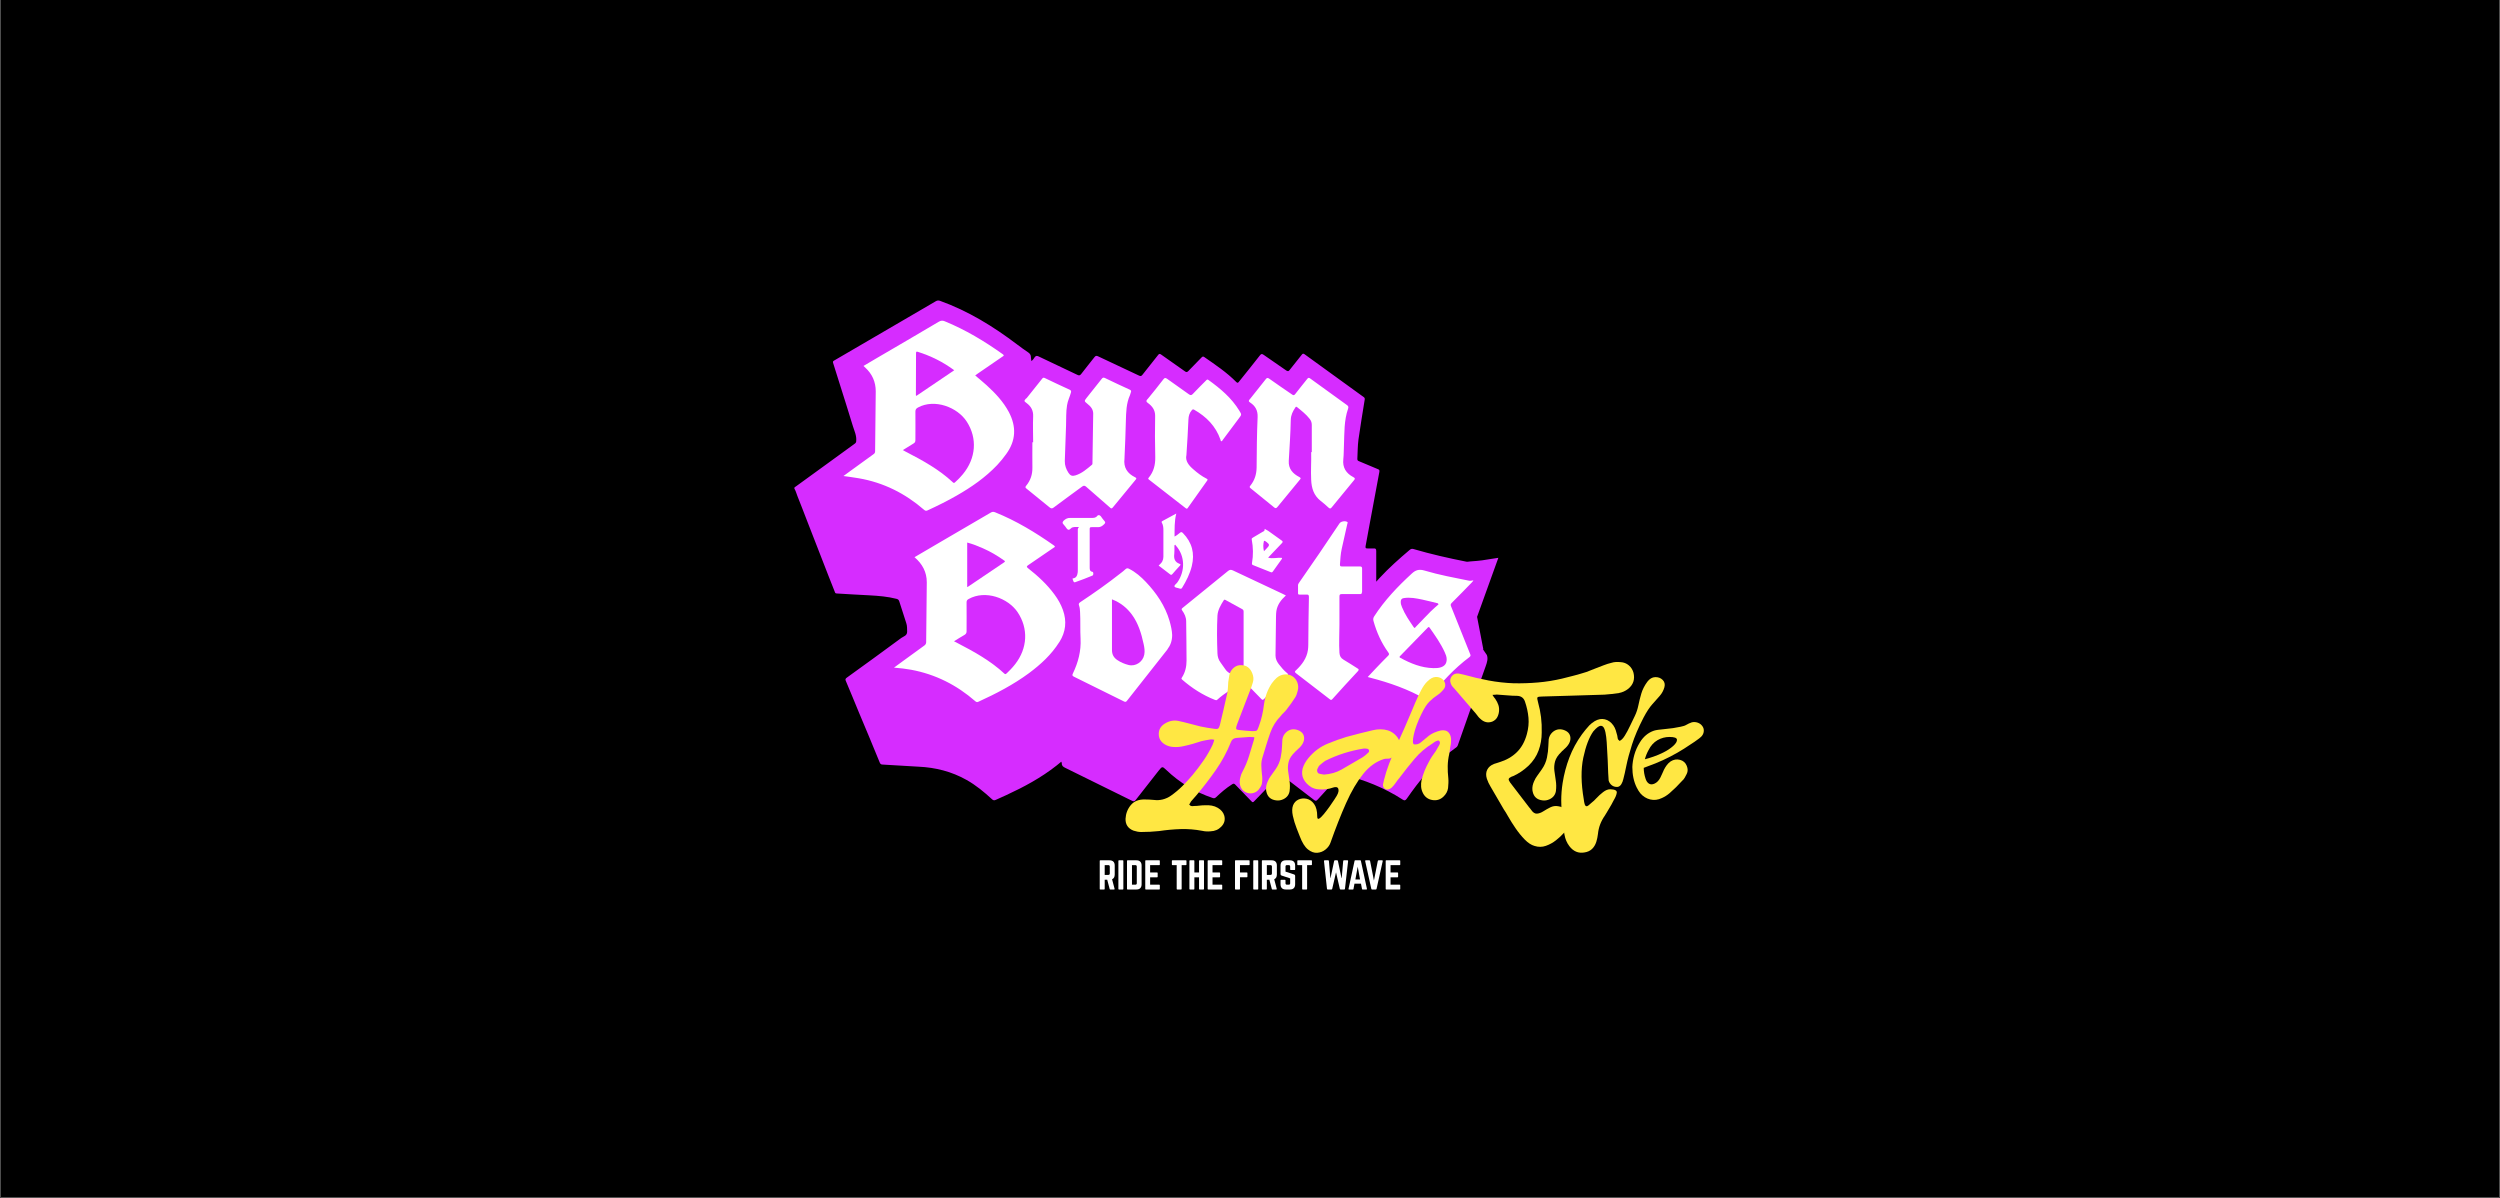 <svg version="1.0" preserveAspectRatio="xMidYMid meet" height="1150" viewBox="0 0 1800 862.5" zoomAndPan="magnify" width="2400" xmlns:xlink="http://www.w3.org/1999/xlink" xmlns="http://www.w3.org/2000/svg"><rect x="0" y="0" width="1800" height="862.5" fill="#333333" stroke="none"/><defs><g></g><clipPath id="0763c1af2d"><path clip-rule="nonzero" d="M 0.52 0 L 1799.477 0 L 1799.477 862 L 0.52 862 Z M 0.52 0"></path></clipPath><clipPath id="8c45545d3c"><path clip-rule="nonzero" d="M 150.434 149.914 L 1649.566 149.914 L 1649.566 712.086 L 150.434 712.086 Z M 150.434 149.914"></path></clipPath><clipPath id="3c1e1778e4"><path clip-rule="nonzero" d="M 0.434 0.914 L 1499.566 0.914 L 1499.566 563.086 L 0.434 563.086 Z M 0.434 0.914"></path></clipPath><clipPath id="6bce94554b"><rect height="564" y="0" width="1500" x="0"></rect></clipPath><clipPath id="e8160a3e15"><path clip-rule="nonzero" d="M 571.668 216.297 L 1079 216.297 L 1079 577.586 L 571.668 577.586 Z M 571.668 216.297"></path></clipPath><clipPath id="7c299fa37b"><rect height="165" y="0" width="419" x="0"></rect></clipPath><clipPath id="b91f9093ad"><rect height="32" y="0" width="221" x="0"></rect></clipPath></defs><g clip-path="url(#0763c1af2d)"><path fill-rule="nonzero" fill-opacity="1" d="M 0.52 0 L 1799.477 0 L 1799.477 862 L 0.52 862 Z M 0.52 0" fill="#ffffff"></path><path fill-rule="nonzero" fill-opacity="1" d="M 0.52 0 L 1799.477 0 L 1799.477 862 L 0.52 862 Z M 0.52 0" fill="#000000"></path></g><g clip-path="url(#8c45545d3c)"><g transform="matrix(1, 0, 0, 1, 150, 149)"><g clip-path="url(#6bce94554b)"><g clip-path="url(#3c1e1778e4)"><path fill-rule="nonzero" fill-opacity="1" d="M 0.434 0.914 L 1500.297 0.914 L 1500.297 563.086 L 0.434 563.086 Z M 0.434 0.914" fill="#000000"></path></g></g></g></g><path fill-rule="nonzero" fill-opacity="1" d="M 1068.906 418.016 L 1055.395 441.43 L 1064.402 481.953 L 974.852 549.312 L 701.34 527.066 L 624.855 485.645 L 661.793 457.277 L 655.035 406.129 L 619.629 396.941 L 593.234 344.172 L 622.152 319.227 L 612.152 261.324 L 680.621 221.699 L 724.672 251.328 L 742.781 266.727 L 783.32 276.633 L 793.23 263.125 L 814.855 277.531 L 839.18 263.125 L 861.07 272.129 L 873.41 265.824 L 893.23 280.504 L 911.609 264.926 L 927.195 271.59 L 943.684 263.125 L 975.395 287.617 L 973.41 322.559 L 973.41 335.164 L 977.914 340.57 L 986.023 341.469 L 979.629 380.371 L 975.395 396.043 L 980.617 401.266 L 987.824 402.707 L 986.926 420.715 L 991.34 428.461 L 1014.043 406.668 L 1041.609 405.945 Z M 1068.906 418.016" fill="#ffffff"></path><g clip-path="url(#e8160a3e15)"><path fill-rule="nonzero" fill-opacity="1" d="M 1068.004 467.543 L 1063.5 444.129 L 1078.816 401.625 C 1066.203 403.605 1067.105 403.605 1058.547 404.234 C 1057.645 404.234 1056.836 404.598 1055.844 404.418 C 1043.051 401.895 1030.348 399.012 1017.734 395.32 C 1016.562 394.961 1015.844 395.23 1014.941 395.953 C 1007.375 402.344 999.988 408.918 993.23 416.215 C 992.512 416.934 991.879 417.742 990.891 418.824 C 990.891 418.016 990.891 417.652 990.891 417.383 C 990.891 410.539 990.891 403.605 990.891 396.762 C 990.891 395.141 990.438 394.781 988.906 394.871 C 987.465 394.961 986.023 394.871 984.582 394.871 C 983.141 394.961 983.051 394.332 983.23 393.16 C 984.223 387.938 985.125 382.715 986.113 377.492 C 988.457 364.883 990.797 352.277 993.141 339.758 C 993.32 338.68 993.141 338.137 992.059 337.777 C 987.645 335.977 983.32 334.176 978.996 332.285 C 978.188 331.926 977.195 331.742 977.285 330.484 C 977.555 325.801 977.465 321.117 978.098 316.434 C 979.449 306.801 981.07 297.254 982.602 287.617 C 982.691 286.809 982.512 286.359 981.879 285.906 C 967.645 275.641 953.5 265.375 939.359 255.109 C 938.367 254.391 937.918 254.57 937.285 255.379 C 934.402 259.07 931.43 262.672 928.547 266.367 C 927.824 267.266 927.375 267.535 926.203 266.816 C 920.801 262.945 915.215 259.34 909.809 255.469 C 908.547 254.57 908.008 254.75 907.105 255.918 C 902.152 262.312 897.016 268.617 891.969 274.922 C 891.34 275.73 890.98 275.82 890.168 275.102 C 883.23 268.078 875.125 262.672 867.105 257.09 C 866.203 256.461 865.754 256.73 865.125 257.359 C 861.969 260.691 858.727 263.844 855.574 267.176 C 854.672 268.078 854.133 268.078 853.141 267.355 C 847.465 263.305 841.699 259.34 836.023 255.289 C 835.125 254.66 834.582 254.57 833.863 255.559 C 830.168 260.332 826.293 265.016 822.602 269.789 C 821.789 270.867 821.25 270.957 820.078 270.418 C 810.258 265.734 800.438 261.234 790.621 256.551 C 789.359 255.918 788.727 256.191 787.918 257.27 C 784.855 261.234 781.609 265.105 778.547 269.156 C 777.555 270.508 776.836 270.508 775.484 269.789 C 766.297 265.375 757.016 261.055 747.828 256.641 C 746.566 256.012 745.754 256.102 744.945 257.27 C 744.312 258.172 743.684 259.25 742.602 259.973 C 742.512 258.891 742.242 257.902 742.242 257 C 742.242 255.559 741.52 254.57 740.348 253.758 C 737.648 251.957 735.035 250.066 732.422 248.086 C 715.215 235.027 697.016 223.859 676.746 216.566 C 675.664 216.207 674.855 216.297 673.863 216.836 C 665.664 221.699 657.469 226.473 649.18 231.246 C 632.961 240.699 616.746 250.156 600.531 259.613 C 599.719 260.062 599.629 260.422 599.809 261.234 C 601.34 266.004 602.781 270.777 604.312 275.551 C 607.559 285.996 610.98 296.445 614.133 306.98 C 615.215 310.402 616.836 313.734 616.477 317.516 C 616.477 318.324 616.207 318.867 615.484 319.406 C 609.898 323.461 604.223 327.512 598.637 331.652 C 590.078 337.867 581.52 344.082 572.961 350.293 C 572.422 350.656 571.52 351.016 572.062 352.004 C 573.055 353.625 573.414 355.43 574.133 357.141 C 576.656 363.352 579 369.656 581.43 375.871 C 583.953 382.352 586.477 388.836 589 395.32 C 591.52 401.805 594.043 408.289 596.566 414.773 C 598.008 418.465 599.449 422.156 600.98 425.938 C 601.25 426.57 601.25 427.199 602.242 427.289 C 610.168 427.738 618.188 428.281 626.117 428.641 C 632.691 429 639.18 429.539 645.484 431.16 C 646.566 431.434 647.105 431.883 647.469 432.965 C 649.09 438.188 650.801 443.41 652.512 448.633 C 653.234 450.703 653.051 452.773 653.141 454.844 C 653.141 457.727 650.531 458.176 648.91 459.348 C 635.934 468.984 622.781 478.441 609.719 487.895 C 608.91 488.523 608.457 488.977 608.91 490.055 C 612.152 497.621 615.215 505.273 618.367 512.84 C 623.414 524.906 628.547 536.973 633.414 549.039 C 633.773 549.941 634.312 550.48 635.395 550.48 C 644.043 550.934 652.691 551.562 661.34 552.012 C 673.594 552.551 685.215 555.523 695.934 561.559 C 702.691 565.34 708.637 570.293 714.312 575.516 C 715.305 576.418 716.023 576.328 717.016 575.875 C 719.539 574.707 722.062 573.625 724.582 572.453 C 737.285 566.602 749.629 559.938 760.711 551.203 C 761.789 550.301 762.961 549.402 764.133 548.41 C 764.312 548.949 764.492 549.219 764.492 549.582 C 764.402 551.383 765.484 552.102 766.926 552.824 C 783.051 560.746 799.086 568.672 815.125 576.598 C 816.297 577.137 816.836 577.047 817.645 576.055 C 823.141 568.941 828.637 561.918 834.223 554.895 C 836.836 551.652 836.836 551.652 839.809 554.445 C 849.449 563.629 860.527 570.293 873.051 574.527 C 874.043 574.887 874.672 574.797 875.484 574.074 C 879.086 570.652 882.781 567.41 887.105 564.711 C 888.098 564.078 888.547 564.078 889.359 564.891 C 893.23 568.941 897.195 572.906 901.07 576.957 C 901.789 577.766 902.242 577.766 902.961 576.957 C 908.906 570.742 914.852 564.711 920.801 558.496 C 921.699 557.594 922.242 557.594 923.141 558.316 C 930.801 564.258 938.457 570.023 946.113 575.965 C 947.285 576.867 947.824 576.688 948.727 575.695 C 953.953 569.934 959.176 564.258 964.402 558.496 C 965.125 557.688 965.754 557.414 966.926 557.688 C 982.238 561.379 996.656 567.141 1009.898 575.695 C 1011.25 576.598 1011.879 576.418 1012.871 575.066 C 1017.285 568.762 1021.879 562.457 1027.105 556.695 C 1033.32 549.941 1040.258 543.996 1047.734 538.684 C 1048.547 538.145 1049.266 537.605 1049.629 536.613 C 1051.789 530.398 1054.043 524.098 1056.203 517.883 C 1060.707 505.094 1065.121 492.309 1069.719 479.609 C 1070.707 476.82 1071.52 474.207 1070.527 471.594 L 1067.645 467.363 Z M 899.809 287.527 C 903.684 282.754 907.555 277.895 911.34 273.031 C 912.152 271.949 912.691 271.859 913.863 272.668 C 919.266 276.543 924.762 280.234 930.258 284.016 C 931.25 284.738 931.789 284.738 932.602 283.656 C 935.395 279.965 938.367 276.453 941.25 272.758 C 941.969 271.859 942.422 271.859 943.32 272.488 C 952.059 278.883 960.891 285.277 969.719 291.582 C 970.801 292.301 971.07 293.02 970.617 294.281 C 967.645 302.746 968.008 311.664 967.645 320.488 C 967.465 323.82 967.555 327.242 967.195 330.574 C 966.473 336.695 969.266 340.84 974.402 343.539 C 975.754 344.262 975.754 344.711 974.852 345.793 C 969.449 352.277 964.133 358.852 958.816 365.332 C 958.008 366.324 957.465 366.324 956.566 365.512 C 954.762 363.801 952.871 362.184 950.891 360.652 C 945.934 356.777 944.312 351.555 944.043 345.523 C 943.684 338.859 944.223 332.195 944.043 325.531 L 944.492 325.531 C 944.492 319.047 944.492 312.562 944.492 306.078 C 944.492 304.367 944.043 302.926 942.961 301.578 C 940.348 298.246 937.105 295.723 933.863 293.113 C 933.141 292.57 932.961 292.93 932.602 293.473 C 930.801 296.172 929.449 298.785 929.359 302.297 C 929.176 312.113 928.457 321.93 927.918 331.742 C 927.555 337.508 930.801 341.02 935.484 343.449 C 936.656 344.082 936.746 344.441 935.934 345.344 C 930.527 351.914 925.125 358.398 919.719 365.062 C 918.816 366.145 918.277 366.055 917.285 365.242 C 911.699 360.652 906.113 356.148 900.438 351.555 C 899.629 350.926 899.539 350.477 900.258 349.664 C 903.32 345.883 904.672 341.559 904.762 336.695 C 904.852 324.539 904.941 312.383 905.484 300.316 C 905.664 295.543 903.863 292.301 900.168 289.871 C 898.727 288.969 898.996 288.43 899.898 287.348 Z M 922.961 401.805 C 923.23 402.254 922.871 402.523 922.602 402.887 C 920.617 405.676 918.547 408.559 916.566 411.352 C 916.023 412.16 915.574 412.25 914.762 411.891 C 910.617 410.18 906.566 408.559 902.332 406.938 C 901.52 406.668 901.34 406.309 901.43 405.406 C 902.422 399.734 902.332 394.148 901.25 388.477 C 901.07 387.578 901.609 387.395 902.152 387.035 C 904.402 385.684 906.746 384.336 908.996 382.984 C 909.629 382.625 910.527 382.445 910.527 381.363 C 910.527 380.281 910.98 381.004 911.25 381.184 C 911.879 381.543 912.512 381.812 913.051 382.172 C 916.293 384.426 919.449 386.766 922.602 389.016 C 923.684 389.738 923.863 390.188 922.871 391.18 C 919.809 394.332 916.836 397.574 913.773 400.723 C 913.594 400.902 913.41 401.176 913.051 401.535 C 916.477 402.434 919.629 401.355 922.781 401.625 Z M 826.203 287.438 C 830.078 282.754 833.863 277.984 837.555 273.211 C 838.457 272.039 838.996 271.77 840.348 272.758 C 845.484 276.543 850.801 280.055 855.934 283.836 C 857.285 284.828 857.918 284.648 858.996 283.477 C 862.062 280.234 865.215 277.082 868.367 273.93 C 868.906 273.391 869.27 272.941 870.078 273.57 C 878.727 279.785 886.746 286.539 892.332 295.723 C 894.043 298.516 894.043 298.516 892.059 301.125 C 888.188 306.348 884.223 311.57 880.348 316.797 C 880.078 317.156 879.898 317.785 879.359 317.695 C 878.816 317.695 878.906 316.977 878.727 316.523 C 875.305 306.801 868.637 300.047 859.809 295.004 C 858.996 294.551 858.637 294.73 858.098 295.363 C 856.387 297.344 855.754 299.504 855.664 302.117 C 855.395 310.402 854.762 318.598 854.223 327.602 C 853.23 331.836 855.934 335.164 859.359 338.047 C 862.242 340.57 865.305 342.91 868.727 344.621 C 869.629 345.07 869.629 345.434 869.086 346.152 C 864.492 352.637 859.898 359.121 855.215 365.695 C 854.762 366.414 854.402 366.414 853.684 365.875 C 844.852 359.031 836.113 352.188 827.285 345.344 C 826.656 344.801 826.477 344.531 827.105 343.902 C 830.621 339.668 831.879 334.715 831.789 329.223 C 831.52 319.227 831.52 309.32 831.699 299.324 C 831.699 295.094 829.539 292.391 826.477 290.141 C 825.215 289.238 825.035 288.699 826.113 287.438 Z M 738.996 286.898 C 742.781 282.125 746.566 277.441 750.348 272.668 C 750.98 271.859 751.43 271.77 752.332 272.219 C 758.277 275.102 764.223 277.895 770.168 280.594 C 771.25 281.133 771.34 281.676 771.07 282.664 C 770.258 285.727 768.727 288.609 768.277 291.762 C 767.465 296.625 767.738 301.578 767.555 306.438 C 767.195 314.902 766.926 323.461 766.656 331.926 C 766.566 335.074 767.648 337.867 769.27 340.391 C 770.621 342.461 771.973 343 774.312 342.281 C 778.996 340.84 782.512 337.688 786.203 334.625 C 786.656 334.266 786.566 333.637 786.566 333.184 C 786.746 321.387 786.926 309.59 787.105 297.793 C 787.105 294.641 785.215 292.57 782.961 290.77 C 780.531 288.789 780.531 288.789 782.512 286.266 C 786.113 281.766 789.719 277.262 793.32 272.668 C 793.953 271.859 794.492 271.68 795.484 272.129 C 801.43 275.012 807.375 277.801 813.32 280.504 C 814.312 280.953 814.672 281.496 814.223 282.484 C 813.953 283.117 813.863 283.836 813.594 284.465 C 810.891 290.41 810.801 296.805 810.621 303.199 C 810.438 311.48 810.078 319.766 809.719 327.961 C 809.719 328.684 809.719 329.492 809.629 330.215 C 808.816 336.605 811.699 340.93 817.285 343.633 C 818.547 344.262 818.277 344.621 817.555 345.523 C 812.062 352.098 806.656 358.668 801.25 365.332 C 800.438 366.324 799.988 366.234 799.18 365.422 C 793.504 360.379 787.738 355.43 782.062 350.477 C 780.98 349.574 780.348 349.484 779.18 350.293 C 772.332 355.336 765.484 360.289 758.637 365.422 C 757.555 366.234 756.926 366.234 755.844 365.422 C 750.258 360.832 744.672 356.328 738.996 351.734 C 738.188 351.105 738.098 350.656 738.816 349.754 C 741.973 345.973 743.414 341.559 743.324 336.605 C 743.23 330.574 743.324 324.449 743.324 318.418 L 743.863 318.418 C 743.863 312.203 743.594 305.988 743.863 299.867 C 744.043 295.633 742.422 292.66 739.18 290.23 C 737.195 288.789 737.195 288.699 738.816 286.809 Z M 618.277 344.352 C 614.676 343.723 611.07 343.27 607.285 342.73 C 609.18 341.379 611.07 339.938 612.961 338.59 C 618.277 334.715 623.594 330.844 629 326.973 C 629.809 326.43 630.078 325.801 630.078 324.809 C 630.262 310.492 630.352 296.082 630.531 281.766 C 630.531 274.832 627.918 269.156 622.871 264.566 C 622.512 264.293 622.242 263.934 621.703 263.484 C 624.945 261.594 628.008 259.793 631.16 257.902 C 646.117 249.164 660.98 240.52 675.844 231.695 C 677.375 230.797 678.637 230.613 680.258 231.336 C 695.215 237.461 708.816 245.652 721.973 255.02 C 723.324 255.918 722.512 256.281 721.699 256.82 C 715.754 260.871 709.809 265.016 703.863 269.066 C 703.324 269.426 702.781 269.879 702.152 270.328 C 704.945 272.758 707.828 275.012 710.441 277.441 C 716.656 283.117 722.422 289.238 726.387 296.715 C 731.883 307.16 731.52 317.246 724.492 326.883 C 722.512 329.672 720.348 332.285 718.008 334.805 C 709.449 343.812 699.449 350.746 688.727 356.867 C 681.973 360.742 675.035 364.164 668.008 367.406 C 666.926 367.945 666.207 367.855 665.305 367.043 C 651.699 355.246 636.117 347.414 618.277 344.352 Z M 762.691 462.32 C 757.016 471.324 749.359 478.348 740.891 484.652 C 729.539 493.027 717.195 499.422 704.402 505.273 C 703.414 505.727 702.871 505.457 702.152 504.824 C 688.816 493.207 673.504 485.465 656.027 482.223 C 652.152 481.5 648.098 481.051 643.684 480.691 C 646.207 478.891 648.277 477.27 650.441 475.738 C 655.484 472.047 660.531 468.355 665.574 464.75 C 666.387 464.121 666.746 463.492 666.836 462.5 C 667.016 448.09 667.105 433.684 667.285 419.273 C 667.285 411.891 664.133 406.039 658.457 401.176 C 665.035 397.391 671.34 393.609 677.648 389.918 C 689.539 382.984 701.52 375.961 713.414 369.027 C 714.492 368.395 715.305 368.395 716.477 368.844 C 731.699 374.969 745.484 383.344 758.816 392.711 C 760.078 393.609 759.359 393.969 758.547 394.422 C 752.422 398.562 746.387 402.797 740.258 406.938 C 739.09 407.75 738.996 408.109 740.168 409.098 C 747.285 414.684 753.953 420.805 759.27 428.102 C 761.789 431.523 763.863 435.125 765.305 439.176 C 768.188 447.281 767.375 454.938 762.781 462.23 Z M 767.918 380.371 C 767.195 379.383 766.566 378.391 765.664 377.492 C 764.672 376.5 765.035 375.781 765.844 374.879 C 767.195 373.617 768.637 372.809 770.621 372.898 C 775.664 372.898 780.711 372.898 785.754 372.898 C 787.375 372.898 788.906 372.988 790.078 371.367 C 790.621 370.648 791.879 370.738 792.602 371.727 C 793.414 372.898 794.223 374.07 795.215 375.148 C 796.113 376.051 795.754 376.68 795.035 377.402 C 793.684 378.75 792.242 379.742 790.168 379.562 C 788.727 379.473 787.285 379.562 785.844 379.562 C 784.945 379.562 784.582 379.832 784.582 380.734 C 784.582 390.098 784.582 399.465 784.582 408.828 C 784.582 410.18 784.762 411.441 786.566 411.711 C 787.375 411.801 787.465 414.051 786.566 414.414 C 782.422 416.125 778.367 417.742 774.133 419.184 C 772.781 419.637 772.781 417.926 772.332 417.113 C 771.879 416.305 772.781 416.484 773.23 416.305 C 774.582 415.941 775.305 414.953 775.664 413.602 C 776.023 412.52 776.023 411.441 776.023 410.359 L 776.023 382.082 C 776.023 381.273 775.844 380.371 776.926 379.473 C 775.215 379.473 773.863 379.293 772.512 379.652 C 771.973 379.742 771.52 379.922 771.16 380.371 C 769.719 381.812 768.996 381.812 767.738 380.191 Z M 840.527 467.633 C 830.801 479.879 821.16 492.219 811.43 504.555 C 810.711 505.457 810.258 505.547 809.18 505.004 C 797.285 499.062 785.305 493.117 773.32 487.266 C 771.973 486.633 771.879 486.094 772.512 484.832 C 776.297 476.91 778.457 468.715 778.008 459.887 C 777.648 453.496 778.008 447.012 777.648 440.617 C 777.555 439.086 777.465 437.465 776.926 436.023 C 776.387 434.676 776.926 434.133 778.008 433.414 C 787.828 426.93 797.465 420.086 806.746 412.793 C 808.008 411.801 809.27 410.898 810.348 409.82 C 811.25 409.008 811.973 409.008 812.961 409.551 C 817.645 411.891 821.52 415.312 825.035 419.004 C 832.691 427.109 838.906 436.203 842.062 447.012 C 843.051 450.523 843.863 454.035 843.953 457.188 C 843.953 461.328 842.781 464.57 840.527 467.543 Z M 849.359 423.777 C 848.098 423.238 846.113 423.238 845.664 422.336 C 845.215 421.348 847.016 420.355 847.734 419.273 C 853.504 410.988 853.141 400.273 846.836 393.07 C 846.566 392.801 846.387 392.438 846.113 392.168 C 845.395 392.621 845.574 393.07 845.574 393.52 C 845.574 395.23 845.664 397.031 845.484 398.742 C 845.035 402.074 845.754 404.688 849.27 405.945 C 850.258 406.309 850.078 406.758 849.449 407.387 C 847.645 409.371 845.844 411.262 844.133 413.332 C 843.504 414.051 843.051 414.051 842.332 413.422 C 839.719 411.352 837.016 409.371 834.223 407.207 C 835.215 406.219 836.203 405.406 836.836 404.234 C 837.375 403.156 837.645 402.074 837.645 400.902 C 837.645 394.512 837.645 388.027 837.645 381.633 C 837.645 379.832 837.465 378.031 836.566 376.41 C 836.203 375.871 836.293 375.508 836.926 375.148 C 840.078 373.438 843.32 371.727 846.926 369.746 C 845.484 375.418 845.754 380.824 845.664 386.316 C 847.195 385.594 848.367 384.516 849.539 383.613 C 850.438 382.805 850.891 383.074 851.699 383.793 C 858.277 390.547 860.348 398.383 858.098 407.566 C 856.746 413.152 854.133 418.285 851.16 423.148 C 850.711 423.867 850.348 424.047 849.449 423.777 Z M 926.656 486.273 C 921.16 491.949 915.574 497.621 910.078 503.293 C 909.176 504.195 908.816 503.926 908.098 503.203 C 904.133 499.152 900.168 495.098 896.293 490.957 C 895.395 490.055 894.852 490.055 893.953 490.777 C 888.367 495.461 881.789 498.883 876.387 503.836 C 875.844 504.285 875.395 504.195 874.762 503.926 C 866.023 500.504 858.188 495.461 851.16 489.336 C 850.621 488.797 850.438 488.434 850.98 487.805 C 853.41 484.113 854.312 479.879 854.312 475.648 C 854.312 466.191 854.133 456.828 854.043 447.371 C 854.043 444.488 852.871 441.879 851.16 439.535 C 850.527 438.637 850.711 438.277 851.52 437.645 C 862.422 428.82 873.32 419.996 884.223 411.082 C 885.484 410.09 886.387 410.09 887.734 410.719 C 899.539 416.305 911.43 421.887 923.32 427.469 C 924.133 427.828 924.852 428.281 925.844 428.73 C 922.332 431.883 919.719 435.395 918.996 439.898 C 918.816 441.156 918.727 442.508 918.727 443.859 C 918.637 453.227 918.457 462.59 918.367 471.957 C 918.367 474.387 919.359 476.367 920.707 478.168 C 922.512 480.512 924.402 482.762 926.746 484.652 C 927.555 485.285 927.555 485.734 926.746 486.453 Z M 980.617 426.211 C 980.617 427.469 980.168 427.828 978.996 427.738 C 974.672 427.738 970.438 427.738 966.113 427.738 C 964.672 427.738 964.402 428.191 964.402 429.539 C 964.402 436.203 964.402 442.957 964.402 449.621 C 964.402 456.465 963.953 463.219 964.402 470.066 C 964.582 472.227 965.305 473.758 967.285 474.926 C 970.707 476.91 974.043 479.16 977.375 481.23 C 978.277 481.77 978.637 482.133 977.734 483.211 C 971.52 489.875 965.395 496.539 959.359 503.293 C 958.727 504.016 958.277 504.195 957.465 503.473 C 949.359 497.172 941.25 490.957 933.141 484.742 C 931.969 483.844 932.152 483.484 933.141 482.582 C 937.375 478.621 940.801 474.027 941.699 468.082 C 941.879 466.734 941.969 465.473 941.969 464.121 C 942.059 452.684 942.148 441.246 942.422 429.812 C 942.422 428.371 941.969 428.012 940.617 428.102 C 938.906 428.191 937.285 428.102 935.574 428.102 C 934.852 428.102 934.582 427.828 934.582 427.109 C 934.582 425.219 934.582 423.328 934.582 421.348 C 934.582 420.535 935.035 420.086 935.395 419.457 C 945.305 405.316 954.941 391.09 964.492 376.77 C 965.484 375.328 968.727 374.789 970.078 375.871 C 970.617 376.32 970.168 376.68 970.078 377.129 C 968.727 383.164 967.375 389.199 966.023 395.23 C 965.215 398.922 965.031 402.707 964.762 406.398 C 964.762 407.477 965.031 407.93 966.203 407.84 C 970.527 407.84 974.762 407.84 979.086 407.84 C 980.258 407.84 980.707 408.199 980.707 409.371 C 980.707 414.953 980.707 420.445 980.707 426.027 Z M 1059.809 419.273 C 1054.941 424.227 1050.168 429.27 1045.215 434.133 C 1044.402 434.945 1044.312 435.574 1044.762 436.566 C 1049.355 448 1053.863 459.348 1058.457 470.785 C 1058.816 471.594 1059.086 472.227 1058.098 473.035 C 1046.836 481.5 1037.375 491.676 1029.086 502.934 C 1028.277 504.105 1027.734 504.195 1026.473 503.473 C 1014.043 496.27 1000.527 491.586 986.746 487.984 C 986.203 487.805 985.664 487.715 984.762 487.445 C 986.746 485.375 988.457 483.48 990.258 481.59 C 993.32 478.438 996.293 475.199 999.449 472.137 C 1000.348 471.234 1000.258 470.695 999.539 469.703 C 994.582 462.859 991.16 455.207 988.906 447.102 C 988.547 445.84 988.727 444.941 989.355 443.859 C 996.836 432.242 1006.293 422.336 1016.383 413.062 C 1019.266 410.359 1021.789 409.641 1025.664 410.809 C 1036.203 413.961 1047.016 415.941 1057.734 418.105 C 1058.727 418.285 1059.719 418.016 1060.797 417.836 C 1060.617 418.555 1060.078 418.914 1059.719 419.273 Z M 1059.809 419.273" fill="#d62cff"></path></g><path fill-rule="nonzero" fill-opacity="1" d="M 650.168 324 C 652.871 322.289 655.305 320.758 657.738 319.316 C 658.816 318.688 659.09 317.965 659.09 316.797 C 659.09 309.953 659.18 303.105 659.09 296.352 C 659.09 294.73 659.719 294.102 660.98 293.383 C 672.961 286.898 689.449 293.203 696.117 303.648 C 703.773 315.535 702.781 329.941 693.234 341.469 C 691.52 343.539 689.629 345.523 687.559 347.324 C 687.016 347.773 686.746 347.863 686.117 347.324 C 676.023 337.867 664.043 331.383 651.883 325.082 C 651.34 324.809 650.801 324.449 649.898 324 Z M 650.168 324" fill="#d62cff"></path><path fill-rule="nonzero" fill-opacity="1" d="M 687.105 266.547 C 678.098 272.578 669.359 278.523 660.621 284.465 C 660.352 284.648 660.078 284.828 659.809 285.008 C 659.27 284.738 659.449 284.285 659.449 283.926 C 659.449 274.02 659.539 264.203 659.539 254.301 C 659.539 253.309 659.809 252.949 660.801 253.309 C 670.258 256.281 679 260.602 687.105 266.637 Z M 687.105 266.547" fill="#d62cff"></path><path fill-rule="nonzero" fill-opacity="1" d="M 686.926 461.691 C 689.539 460.07 691.973 458.539 694.492 457.098 C 695.484 456.465 695.934 455.746 695.934 454.574 C 695.934 447.641 696.023 440.707 695.934 433.773 C 695.934 432.512 696.297 431.883 697.465 431.254 C 709.449 424.59 725.754 430.531 732.691 440.797 C 740.531 452.504 739.898 466.824 730.801 478.348 C 729 480.691 726.926 482.762 724.766 484.832 C 724.223 485.375 723.773 485.645 723.051 484.922 C 713.051 475.648 701.25 469.164 689.27 462.949 C 688.547 462.59 687.828 462.23 686.836 461.691 Z M 686.926 461.691" fill="#d62cff"></path><path fill-rule="nonzero" fill-opacity="1" d="M 696.387 422.695 L 696.387 390.637 C 700.441 391.719 704.133 393.16 707.738 394.781 C 713.051 397.121 718.008 400.004 722.781 403.426 C 723.504 403.875 724.043 404.234 722.871 404.957 C 714.223 410.809 705.574 416.664 696.836 422.516 C 696.746 422.605 696.477 422.605 696.297 422.695 Z M 696.387 422.695" fill="#d62cff"></path><path fill-rule="nonzero" fill-opacity="1" d="M 895.395 459.98 C 895.395 466.281 895.395 472.586 895.395 478.891 C 895.395 480.059 895.125 480.781 894.133 481.5 C 892.422 482.582 890.711 483.844 889.086 485.102 C 888.367 485.645 887.734 485.734 886.836 485.375 C 884.945 484.652 883.32 483.574 882.242 481.863 C 881.07 480.152 879.898 478.621 878.727 476.91 C 877.285 475.016 876.656 472.766 876.566 470.426 C 876.203 461.328 876.113 452.324 876.566 443.23 C 876.836 439.176 878.906 435.664 881.07 432.242 C 881.43 431.613 881.789 431.703 882.332 431.973 C 886.387 434.223 890.438 436.387 894.492 438.637 C 895.395 439.176 895.395 439.898 895.395 440.707 Z M 895.395 459.98" fill="#d62cff"></path><path fill-rule="nonzero" fill-opacity="1" d="M 800.621 431.523 C 806.926 433.953 811.43 437.734 815.035 442.598 C 819.629 448.902 821.789 456.195 823.41 463.672 C 823.953 466.191 824.402 468.805 823.863 471.414 C 822.871 476.547 817.645 480.059 812.602 478.801 C 809.719 478.078 806.926 476.91 804.402 475.199 C 801.879 473.488 800.621 471.234 800.621 468.082 C 800.621 456.016 800.621 444.039 800.621 431.613 Z M 800.621 431.523" fill="#d62cff"></path><path fill-rule="nonzero" fill-opacity="1" d="M 1032.059 481.051 C 1023.41 480.871 1015.754 477.719 1008.277 473.668 C 1007.465 473.215 1007.465 472.945 1008.098 472.316 C 1014.762 465.562 1021.34 458.719 1027.914 451.965 C 1028.457 451.422 1028.727 451.152 1029.355 451.965 C 1033.32 457.637 1037.285 463.219 1040.168 469.523 C 1040.887 471.145 1041.609 472.766 1041.609 474.656 C 1041.609 477.629 1040.348 479.43 1037.555 480.422 C 1035.754 481.051 1033.953 481.051 1032.059 481.051 Z M 1032.059 481.051" fill="#d62cff"></path><path fill-rule="nonzero" fill-opacity="1" d="M 1035.754 435.125 C 1033.953 436.746 1032.059 438.277 1030.348 439.988 C 1026.656 443.68 1023.051 447.551 1019.355 451.332 C 1018.906 451.785 1018.637 452.684 1017.824 451.516 C 1014.672 446.922 1011.52 442.328 1009.449 437.195 C 1008.906 435.934 1008.457 434.582 1008.547 433.145 C 1008.547 431.703 1009.266 430.801 1010.797 430.621 C 1015.305 429.902 1019.719 430.801 1024.043 431.703 C 1027.824 432.512 1031.609 433.504 1035.305 434.402 Z M 1035.754 435.125" fill="#d62cff"></path><path fill-rule="nonzero" fill-opacity="1" d="M 910.078 396.941 C 909.359 394.242 909.449 391.809 910.078 389.379 C 910.891 389.379 911.43 389.918 912.059 390.367 C 914.133 391.988 914.133 392.621 912.332 394.512 C 911.609 395.23 910.98 395.953 910.078 396.852 Z M 910.078 396.941" fill="#d62cff"></path><g transform="matrix(1, 0, 0, 1, 809, 451)"><g clip-path="url(#7c299fa37b)"><g fill-opacity="1" fill="#ffe743"><g transform="translate(51.243, 117.589)"><g><path d="M 42.5 -35.641 C 42.613 -35.859 42.695 -36.16 42.75 -36.547 C 42.801 -36.941 42.828 -37.363 42.828 -37.812 C 42.273 -37.812 41.719 -37.836 41.156 -37.891 C 40.602 -37.953 40.047 -37.984 39.484 -37.984 C 37.922 -37.867 36.383 -37.754 34.875 -37.641 C 33.375 -37.535 31.844 -37.426 30.281 -37.312 C 28.164 -37.195 26.77 -36.25 26.094 -34.469 C 23.195 -27.219 19.547 -20.441 15.141 -14.141 C 10.734 -7.836 6.078 -1.785 1.172 4.016 C 0.609 4.68 0.023 5.348 -0.578 6.016 C -1.191 6.691 -1.781 7.363 -2.344 8.031 C -2.676 8.363 -2.953 8.781 -3.172 9.281 C -3.398 9.781 -3.68 10.254 -4.016 10.703 C -3.453 11.379 -2.863 11.742 -2.25 11.797 C -1.645 11.848 -1.062 11.82 -0.5 11.719 C 0.832 11.719 2.141 11.629 3.422 11.453 C 4.711 11.285 6.023 11.203 7.359 11.203 C 9.035 11.098 10.656 11.18 12.219 11.453 C 13.781 11.734 15.227 12.266 16.562 13.047 C 19.02 14.492 20.582 16.391 21.25 18.734 C 22.031 21.742 21.305 24.367 19.078 26.609 C 17.066 28.723 14.5 29.836 11.375 29.953 C 10.375 30.055 9.367 30.082 8.359 30.031 C 7.359 29.977 6.359 29.836 5.359 29.609 C 0.109 28.609 -5.078 28.191 -10.203 28.359 C -15.336 28.523 -20.523 29 -25.766 29.781 C -27.879 30 -29.992 30.164 -32.109 30.281 C -34.234 30.395 -36.414 30.453 -38.656 30.453 C -40.32 30.453 -42.16 30.117 -44.172 29.453 C -48.078 27.891 -49.973 25.039 -49.859 20.906 C -49.641 17.113 -48.359 13.82 -46.016 11.031 C -43.672 8.25 -40.32 6.914 -35.969 7.031 C -34.852 7.031 -33.766 7.055 -32.703 7.109 C -31.648 7.16 -30.566 7.242 -29.453 7.359 C -25.098 7.922 -21.023 6.914 -17.234 4.344 C -14.223 2.227 -11.43 -0.109 -8.859 -2.672 C -6.297 -5.242 -3.844 -7.922 -1.5 -10.703 C 1.281 -14.055 3.895 -17.516 6.344 -21.078 C 8.801 -24.648 10.984 -28.441 12.891 -32.453 C 13.109 -32.898 13.301 -33.43 13.469 -34.047 C 13.633 -34.66 13.828 -35.301 14.047 -35.969 C 13.492 -36.082 12.969 -36.164 12.469 -36.219 C 11.969 -36.281 11.492 -36.254 11.047 -36.141 C 8.816 -35.805 6.754 -35.414 4.859 -34.969 C 2.848 -34.301 0.785 -33.66 -1.328 -33.047 C -3.453 -32.43 -5.578 -31.898 -7.703 -31.453 C -10.379 -30.785 -13 -30.562 -15.562 -30.781 C -17.676 -30.895 -19.68 -31.508 -21.578 -32.625 C -24.484 -34.406 -25.938 -36.91 -25.938 -40.141 C -25.938 -43.379 -24.43 -45.895 -21.422 -47.688 C -18.297 -49.582 -15.113 -50.195 -11.875 -49.531 C -9.195 -48.969 -6.52 -48.32 -3.844 -47.594 C -1.164 -46.875 1.508 -46.18 4.188 -45.516 C 5.852 -45.172 7.523 -44.859 9.203 -44.578 C 10.879 -44.305 12.551 -44.055 14.219 -43.828 C 15.445 -43.609 16.312 -43.691 16.812 -44.078 C 17.312 -44.473 17.727 -45.285 18.062 -46.516 C 18.957 -50.305 19.848 -54.066 20.734 -57.797 C 21.629 -61.535 22.469 -65.25 23.25 -68.938 C 23.594 -70.383 23.789 -71.805 23.844 -73.203 C 23.895 -74.598 23.977 -76.02 24.094 -77.469 C 24.312 -78.469 24.477 -79.523 24.594 -80.641 C 24.707 -81.754 24.93 -82.816 25.266 -83.828 C 25.93 -85.609 27.016 -87.055 28.516 -88.172 C 30.023 -89.285 31.676 -89.785 33.469 -89.672 C 37.145 -89.672 39.766 -87.773 41.328 -83.984 C 42.328 -81.648 42.492 -79.422 41.828 -77.297 C 41.492 -76.066 41.129 -74.922 40.734 -73.859 C 40.348 -72.805 39.93 -71.723 39.484 -70.609 C 38.035 -66.703 36.555 -62.852 35.047 -59.062 C 33.547 -55.27 32.07 -51.422 30.625 -47.516 C 30.395 -46.961 30.172 -46.297 29.953 -45.516 C 29.723 -44.504 29.719 -43.859 29.938 -43.578 C 30.164 -43.305 30.785 -43.113 31.797 -43 C 33.348 -42.781 34.93 -42.613 36.547 -42.5 C 38.172 -42.383 39.766 -42.27 41.328 -42.156 C 43.109 -42.156 44.191 -42.297 44.578 -42.578 C 44.973 -42.859 45.453 -43.781 46.016 -45.344 C 47.016 -48.02 47.82 -50.695 48.438 -53.375 C 49.051 -56.051 49.523 -58.785 49.859 -61.578 C 50.641 -67.148 52.477 -72.113 55.375 -76.469 C 56.383 -77.914 57.555 -79.254 58.891 -80.484 C 60.566 -81.93 62.438 -82.766 64.5 -82.984 C 66.562 -83.211 68.43 -82.82 70.109 -81.812 C 71.773 -80.812 73 -79.332 73.781 -77.375 C 74.562 -75.426 74.676 -73.395 74.125 -71.281 C 73.895 -70.383 73.641 -69.516 73.359 -68.672 C 73.086 -67.836 72.727 -67.086 72.281 -66.422 C 71.383 -64.973 70.406 -63.52 69.344 -62.062 C 68.289 -60.613 67.207 -59.164 66.094 -57.719 C 65.414 -56.832 64.688 -56.023 63.906 -55.297 C 63.125 -54.566 62.398 -53.758 61.734 -52.875 C 60.066 -51.195 58.617 -49.352 57.391 -47.344 C 56.16 -45.344 55.156 -43.223 54.375 -40.984 C 53.375 -38.203 52.426 -35.332 51.531 -32.375 C 50.633 -29.414 49.742 -26.488 48.859 -23.594 C 48.18 -21.582 47.867 -19.516 47.922 -17.391 C 47.984 -15.273 48.129 -13.16 48.359 -11.047 C 48.691 -8.922 48.691 -6.742 48.359 -4.516 C 48.242 -3.848 47.988 -3.148 47.594 -2.422 C 47.207 -1.703 46.789 -1.062 46.344 -0.5 C 45.344 0.832 44.086 1.75 42.578 2.25 C 41.078 2.758 39.547 2.789 37.984 2.344 C 34.742 1.344 32.898 -0.883 32.453 -4.344 C 32.234 -5.688 32.348 -7.195 32.797 -8.875 C 33.129 -10.426 33.688 -11.875 34.469 -13.219 C 36.363 -16.789 37.895 -20.473 39.062 -24.266 C 40.238 -28.055 41.383 -31.848 42.5 -35.641 Z M 42.5 -35.641"></path></g></g></g><g fill-opacity="1" fill="#ffe743"><g transform="translate(102.607, 117.589)"><g><path d="M 22.078 -43.172 C 25.43 -42.16 27.191 -40.234 27.359 -37.391 C 27.523 -34.547 25.938 -31.727 22.594 -28.938 C 22.363 -28.602 22.082 -28.328 21.75 -28.109 C 21.414 -27.891 21.133 -27.609 20.906 -27.266 C 18.457 -24.93 16.926 -22.645 16.312 -20.406 C 15.695 -18.176 15.531 -15.914 15.812 -13.625 C 16.094 -11.344 16.426 -9.004 16.812 -6.609 C 17.207 -4.211 17.238 -1.676 16.906 1 C 16.457 3.676 14.945 5.629 12.375 6.859 C 10.707 7.641 9.035 7.922 7.359 7.703 C 3.348 7.254 0.953 5.133 0.172 1.344 C 0.172 1.113 0.141 0.914 0.078 0.75 C 0.023 0.582 0 0.5 0 0.5 C -0.113 -0.727 -0.062 -1.867 0.156 -2.922 C 0.383 -3.984 0.723 -5.016 1.172 -6.016 C 1.836 -7.578 2.617 -8.941 3.516 -10.109 C 4.41 -11.285 5.469 -12.77 6.688 -14.562 C 8.582 -17.238 9.836 -20.082 10.453 -23.094 C 11.066 -26.102 11.398 -28.832 11.453 -31.281 C 11.516 -33.738 11.602 -35.414 11.719 -36.312 C 12.051 -38.312 12.941 -39.984 14.391 -41.328 C 16.617 -43.336 19.18 -43.953 22.078 -43.172 Z M 22.078 -43.172"></path></g></g></g><g fill-opacity="1" fill="#ffe743"><g transform="translate(125.362, 117.589)"><g><path d="M 70.438 -39.312 C 72.332 -37.414 73.363 -35.32 73.531 -33.031 C 73.695 -30.75 73.141 -28.633 71.859 -26.688 C 70.578 -24.738 68.82 -23.375 66.594 -22.594 C 65.812 -22.363 65.055 -22.273 64.328 -22.328 C 63.609 -22.391 62.859 -22.305 62.078 -22.078 C 56.391 -20.297 51.367 -16.672 47.016 -11.203 C 42.66 -5.742 38.613 1.164 34.875 9.531 C 31.145 17.895 27.383 27.43 23.594 38.141 C 22.926 40.035 21.727 41.68 20 43.078 C 18.27 44.473 16.285 45.254 14.047 45.422 C 11.816 45.586 9.586 44.781 7.359 43 C 5.129 41.219 3.176 38.094 1.5 33.625 C 1.062 32.508 0.285 30.531 -0.828 27.688 C -1.953 24.844 -2.848 21.883 -3.516 18.812 C -4.18 15.75 -4.125 13.211 -3.344 11.203 C -2.562 9.305 -1.281 7.941 0.5 7.109 C 2.281 6.273 4.227 6.078 6.344 6.516 C 8.469 6.961 10.281 8.219 11.781 10.281 C 13.289 12.352 14.047 15.336 14.047 19.234 C 14.047 20.797 14.492 21.328 15.391 20.828 C 16.285 20.328 17.398 19.266 18.734 17.641 C 20.078 16.023 21.441 14.242 22.828 12.297 C 24.223 10.348 25.422 8.594 26.422 7.031 C 27.43 5.469 27.992 4.57 28.109 4.344 C 29.336 2.227 29.695 0.531 29.188 -0.75 C 28.688 -2.031 27.211 -2.227 24.766 -1.344 C 23.984 -1.008 22.695 -0.703 20.906 -0.422 C 19.125 -0.141 17.203 -0.082 15.141 -0.25 C 13.078 -0.414 11.266 -0.945 9.703 -1.844 C 7.242 -3.406 5.43 -5.301 4.266 -7.531 C 3.098 -9.758 2.848 -12.32 3.516 -15.219 C 3.961 -16.676 4.52 -17.988 5.188 -19.156 C 5.852 -20.32 6.633 -21.469 7.531 -22.594 C 11.539 -27.5 16.336 -31.066 21.922 -33.297 C 24.035 -34.191 26.18 -35.023 28.359 -35.797 C 30.535 -36.578 32.738 -37.305 34.969 -37.984 C 38.094 -38.867 41.242 -39.703 44.422 -40.484 C 47.598 -41.266 50.805 -42.047 54.047 -42.828 C 55.828 -43.273 57.664 -43.5 59.562 -43.5 C 61.457 -43.5 63.297 -43.223 65.078 -42.672 C 67.086 -41.992 68.875 -40.875 70.438 -39.312 Z M 50.859 -26.766 C 51.305 -27.098 51.473 -27.602 51.359 -28.281 C 51.141 -28.945 50.75 -29.336 50.188 -29.453 C 49.188 -29.672 48.238 -29.723 47.344 -29.609 C 42.551 -28.828 37.867 -27.711 33.297 -26.266 C 28.723 -24.816 24.207 -22.977 19.75 -20.75 C 19.07 -20.301 18.398 -19.797 17.734 -19.234 C 17.066 -18.68 16.398 -18.125 15.734 -17.562 C 15.391 -17.227 15.109 -16.836 14.891 -16.391 C 14.672 -15.953 14.445 -15.508 14.219 -15.062 C 13.883 -14.383 13.859 -13.656 14.141 -12.875 C 14.422 -12.102 14.895 -11.66 15.562 -11.547 C 16.227 -11.316 16.895 -11.176 17.562 -11.125 C 18.238 -11.07 18.688 -10.988 18.906 -10.875 C 23.695 -11.207 27.938 -12.438 31.625 -14.562 C 34.188 -16.008 36.723 -17.484 39.234 -18.984 C 41.742 -20.492 44.281 -21.973 46.844 -23.422 C 47.508 -23.867 48.176 -24.367 48.844 -24.922 C 49.52 -25.484 50.191 -26.098 50.859 -26.766 Z M 50.859 -26.766"></path></g></g></g><g fill-opacity="1" fill="#ffe743"><g transform="translate(186.765, 117.589)"><g><path d="M 27.609 -54.375 C 24.93 -48.906 23.117 -43.992 22.172 -39.641 C 21.223 -35.297 21.305 -32.957 22.422 -32.625 C 24.316 -32.406 26.016 -32.961 27.516 -34.297 C 29.023 -35.641 30.836 -37.145 32.953 -38.812 C 35.078 -40.488 37.977 -41.773 41.656 -42.672 C 44 -43.004 45.754 -42.613 46.922 -41.5 C 48.098 -40.383 48.797 -38.766 49.016 -36.641 C 49.016 -35.742 48.988 -34.848 48.938 -33.953 C 48.883 -33.066 48.742 -32.176 48.516 -31.281 C 48.297 -29.5 48.02 -27.66 47.688 -25.766 C 47.02 -22.867 46.656 -19.969 46.594 -17.062 C 46.539 -14.164 46.68 -11.266 47.016 -8.359 C 47.129 -7.141 47.156 -5.941 47.094 -4.766 C 47.039 -3.598 46.957 -2.398 46.844 -1.172 C 46.508 1.172 45.395 3.234 43.5 5.016 C 41.27 7.141 38.617 7.945 35.547 7.438 C 32.484 6.938 30.227 5.297 28.781 2.516 C 28 0.953 27.551 -0.609 27.438 -2.172 C 27.32 -3.734 27.438 -5.352 27.781 -7.031 C 28.895 -11.488 30.676 -15.895 33.125 -20.25 C 33.789 -21.582 34.539 -22.863 35.375 -24.094 C 36.219 -25.32 37.086 -26.551 37.984 -27.781 C 38.43 -28.551 38.875 -29.328 39.312 -30.109 C 39.758 -30.891 40.207 -31.672 40.656 -32.453 C 40.77 -32.68 40.879 -33.02 40.984 -33.469 C 41.098 -34.02 40.957 -34.52 40.562 -34.969 C 40.176 -35.414 39.707 -35.523 39.156 -35.297 C 38.477 -35.078 37.859 -34.801 37.297 -34.469 C 36.742 -34.133 36.191 -33.742 35.641 -33.297 C 30.617 -30.172 26.32 -26.488 22.75 -22.25 C 20.852 -20.02 18.984 -17.734 17.141 -15.391 C 15.305 -13.047 13.5 -10.703 11.719 -8.359 C 10.938 -7.473 10.207 -6.523 9.531 -5.516 C 8.863 -4.516 8.141 -3.566 7.359 -2.672 C 6.578 -1.672 5.688 -0.945 4.688 -0.5 C 3.457 0.051 2.336 -0.004 1.328 -0.672 C 0.328 -1.336 -0.113 -2.395 0 -3.844 C 0.113 -4.289 0.223 -4.766 0.328 -5.266 C 0.441 -5.766 0.555 -6.297 0.672 -6.859 C 1.672 -10.879 2.895 -14.785 4.344 -18.578 C 5.801 -22.367 7.363 -26.16 9.031 -29.953 C 9.363 -30.836 10.113 -32.562 11.281 -35.125 C 12.457 -37.695 13.828 -40.738 15.391 -44.25 C 16.953 -47.77 18.516 -51.426 20.078 -55.219 C 20.973 -57.445 22.062 -60.035 23.344 -62.984 C 24.625 -65.941 25.988 -68.816 27.438 -71.609 C 28.883 -74.398 30.391 -76.52 31.953 -77.969 C 33.961 -79.977 35.883 -81.035 37.719 -81.141 C 39.562 -81.254 41.125 -80.836 42.406 -79.891 C 43.695 -78.941 44.477 -77.742 44.75 -76.297 C 45.031 -74.848 44.672 -73.508 43.672 -72.281 C 42.223 -70.5 40.633 -69.047 38.906 -67.922 C 37.176 -66.805 35.363 -65.328 33.469 -63.484 C 31.57 -61.648 29.617 -58.613 27.609 -54.375 Z M 27.609 -54.375"></path></g></g></g><g fill-opacity="1" fill="#ffe743"><g transform="translate(236.791, 117.589)"><g></g></g></g><g fill-opacity="1" fill="#ffe743"><g transform="translate(257.036, 117.589)"><g><path d="M 12.547 -68.438 C 11.992 -68.539 11.41 -68.535 10.797 -68.422 C 10.18 -68.316 9.426 -68.266 8.531 -68.266 C 8.977 -67.598 9.336 -67.039 9.609 -66.594 C 9.891 -66.145 10.203 -65.754 10.547 -65.422 C 11.547 -63.973 12.297 -62.492 12.797 -60.984 C 13.297 -59.484 13.438 -57.836 13.219 -56.047 C 13 -54.484 12.523 -53.086 11.797 -51.859 C 11.066 -50.641 9.922 -49.691 8.359 -49.016 C 5.242 -47.898 2.398 -48.57 -0.172 -51.031 C -0.836 -51.582 -1.422 -52.191 -1.922 -52.859 C -2.422 -53.535 -2.895 -54.156 -3.344 -54.719 C -5.906 -57.727 -8.469 -60.707 -11.031 -63.656 C -13.602 -66.613 -16.172 -69.598 -18.734 -72.609 C -19.297 -73.172 -19.828 -73.758 -20.328 -74.375 C -20.828 -74.988 -21.191 -75.629 -21.422 -76.297 C -22.203 -78.305 -22.004 -80.086 -20.828 -81.641 C -19.66 -83.203 -18.016 -83.875 -15.891 -83.656 C -15.223 -83.539 -14.582 -83.398 -13.969 -83.234 C -13.352 -83.066 -12.711 -82.926 -12.047 -82.812 C -6.129 -81.145 -0.191 -79.754 5.766 -78.641 C 11.734 -77.523 17.785 -76.852 23.922 -76.625 C 29.836 -76.52 35.664 -76.719 41.406 -77.219 C 47.156 -77.719 52.875 -78.633 58.562 -79.969 C 61.125 -80.645 63.66 -81.285 66.172 -81.891 C 68.68 -82.504 71.164 -83.203 73.625 -83.984 C 75.289 -84.43 76.906 -84.988 78.469 -85.656 C 80.031 -86.332 81.594 -86.945 83.156 -87.5 C 84.938 -88.176 86.75 -88.875 88.594 -89.594 C 90.438 -90.32 92.305 -90.91 94.203 -91.359 C 95.203 -91.691 96.258 -91.883 97.375 -91.938 C 98.488 -91.988 99.602 -91.961 100.719 -91.859 C 103.062 -91.742 105.066 -90.961 106.734 -89.516 C 108.41 -88.066 109.531 -86.281 110.094 -84.156 C 111.207 -79.469 109.926 -75.617 106.25 -72.609 C 104.238 -71.047 102.004 -70.047 99.547 -69.609 C 97.879 -69.379 96.18 -69.148 94.453 -68.922 C 92.723 -68.703 90.961 -68.539 89.172 -68.438 C 81.703 -68.207 74.227 -67.977 66.75 -67.75 C 59.281 -67.531 51.812 -67.312 44.344 -67.094 C 42.445 -67.094 41.328 -66.895 40.984 -66.5 C 40.648 -66.113 40.766 -64.973 41.328 -63.078 C 42.328 -59.504 43.051 -55.906 43.5 -52.281 C 43.945 -48.656 44.113 -44.945 44 -41.156 C 44 -36.582 43.242 -32.258 41.734 -28.188 C 40.234 -24.113 37.812 -20.461 34.469 -17.234 C 31.008 -13.992 27.27 -11.484 23.25 -9.703 C 23.145 -9.703 23.008 -9.672 22.844 -9.609 C 22.676 -9.555 22.477 -9.477 22.25 -9.375 C 21.02 -8.812 20.348 -8.25 20.234 -7.688 C 20.129 -7.133 20.469 -6.301 21.25 -5.188 C 23.594 -2.176 25.879 0.805 28.109 3.766 C 30.336 6.723 32.625 9.707 34.969 12.719 C 35.188 12.938 35.406 13.188 35.625 13.469 C 35.852 13.75 36.082 14.055 36.312 14.391 C 37.645 16.398 39.062 17.348 40.562 17.234 C 42.07 17.117 43.609 16.555 45.172 15.547 C 46.734 14.547 48.406 13.598 50.188 12.703 C 51.977 11.816 53.82 11.539 55.719 11.875 C 58.164 12.207 60.281 13.156 62.062 14.719 C 63.852 16.281 64.914 18.234 65.25 20.578 C 65.582 22.922 64.742 25.375 62.734 27.938 C 62.297 28.5 61.32 29.613 59.812 31.281 C 58.312 32.957 56.473 34.66 54.297 36.391 C 52.117 38.117 49.691 39.457 47.016 40.406 C 44.336 41.352 41.602 41.379 38.812 40.484 C 36.469 39.816 34.125 38.285 31.781 35.891 C 29.445 33.492 27.242 30.785 25.172 27.766 C 23.109 24.754 21.352 21.969 19.906 19.406 C 18.457 16.844 17.398 15.113 16.734 14.219 C 15.172 11.426 13.578 8.691 11.953 6.016 C 10.336 3.336 8.75 0.609 7.188 -2.172 C 6.633 -3.066 6.133 -3.988 5.688 -4.938 C 5.238 -5.883 4.848 -6.859 4.516 -7.859 C 3.734 -10.316 3.816 -12.492 4.766 -14.391 C 5.711 -16.285 7.359 -17.68 9.703 -18.578 C 10.266 -18.797 10.879 -18.988 11.547 -19.156 C 12.211 -19.32 12.828 -19.52 13.391 -19.75 C 18.516 -21.301 22.75 -23.723 26.094 -27.016 C 29.445 -30.305 31.848 -34.629 33.297 -39.984 C 34.41 -44.004 34.801 -47.938 34.469 -51.781 C 34.133 -55.633 33.297 -59.508 31.953 -63.406 C 31.066 -66.082 29.172 -67.477 26.266 -67.594 C 24.035 -67.594 21.773 -67.703 19.484 -67.922 C 17.203 -68.148 14.891 -68.32 12.547 -68.438 Z M 12.547 -68.438"></path></g></g></g><g fill-opacity="1" fill="#ffe743"><g transform="translate(294.346, 117.589)"><g><path d="M 22.078 -43.172 C 25.43 -42.16 27.191 -40.234 27.359 -37.391 C 27.523 -34.547 25.938 -31.727 22.594 -28.938 C 22.363 -28.602 22.082 -28.328 21.75 -28.109 C 21.414 -27.891 21.133 -27.609 20.906 -27.266 C 18.457 -24.93 16.926 -22.645 16.312 -20.406 C 15.695 -18.176 15.531 -15.914 15.812 -13.625 C 16.094 -11.344 16.426 -9.004 16.812 -6.609 C 17.207 -4.211 17.238 -1.676 16.906 1 C 16.457 3.676 14.945 5.629 12.375 6.859 C 10.707 7.641 9.035 7.922 7.359 7.703 C 3.348 7.254 0.953 5.133 0.172 1.344 C 0.172 1.113 0.141 0.914 0.078 0.75 C 0.023 0.582 0 0.5 0 0.5 C -0.113 -0.727 -0.062 -1.867 0.156 -2.922 C 0.383 -3.984 0.723 -5.016 1.172 -6.016 C 1.836 -7.578 2.617 -8.941 3.516 -10.109 C 4.41 -11.285 5.469 -12.77 6.688 -14.562 C 8.582 -17.238 9.836 -20.082 10.453 -23.094 C 11.066 -26.102 11.398 -28.832 11.453 -31.281 C 11.516 -33.738 11.602 -35.414 11.719 -36.312 C 12.051 -38.312 12.941 -39.984 14.391 -41.328 C 16.617 -43.336 19.18 -43.953 22.078 -43.172 Z M 22.078 -43.172"></path></g></g></g><g fill-opacity="1" fill="#ffe743"><g transform="translate(315.093, 117.589)"><g><path d="M 40.328 -38.984 C 40.43 -38.316 40.539 -37.645 40.656 -36.969 C 40.77 -36.301 41.219 -35.691 42 -35.141 C 43.219 -35.586 44.469 -36.844 45.75 -38.906 C 47.039 -40.969 48.297 -43.305 49.516 -45.922 C 50.742 -48.547 51.914 -50.973 53.031 -53.203 C 54.156 -55.547 54.992 -58.082 55.547 -60.812 C 56.109 -63.551 56.805 -66.344 57.641 -69.188 C 58.473 -72.031 59.895 -74.848 61.906 -77.641 C 63.582 -79.867 65.504 -81.008 67.672 -81.062 C 69.848 -81.113 71.633 -80.441 73.031 -79.047 C 74.426 -77.66 74.844 -75.906 74.281 -73.781 C 73.613 -71.438 72.523 -69.398 71.016 -67.672 C 69.516 -65.941 67.734 -63.93 65.672 -61.641 C 63.609 -59.359 61.461 -56.098 59.234 -51.859 C 55.547 -44.723 52.781 -38.254 50.938 -32.453 C 49.102 -26.66 47.766 -21.672 46.922 -17.484 C 46.086 -13.297 45.336 -9.977 44.672 -7.531 C 44.555 -7.301 44.473 -7.047 44.422 -6.766 C 44.367 -6.492 44.285 -6.191 44.172 -5.859 C 43.172 -3.18 41.773 -1.895 39.984 -2 C 38.535 -2 37.281 -2.445 36.219 -3.344 C 35.164 -4.238 34.469 -5.352 34.125 -6.688 C 34.02 -7.582 33.969 -8.473 33.969 -9.359 C 33.969 -10.254 33.91 -11.148 33.797 -12.047 C 33.68 -15.172 33.566 -18.238 33.453 -21.25 C 33.348 -24.258 33.18 -27.27 32.953 -30.281 C 32.848 -32.957 32.656 -35.52 32.375 -37.969 C 32.094 -40.426 31.645 -42.406 31.031 -43.906 C 30.414 -45.414 29.492 -46.113 28.266 -46 C 27.047 -45.895 25.32 -44.562 23.094 -42 C 20.082 -37.758 17.68 -31.457 15.891 -23.094 C 14.109 -14.727 14.223 -4.688 16.234 7.031 C 16.336 8.145 16.562 9.316 16.906 10.547 C 17.457 12.109 18.406 12.328 19.75 11.203 C 20.188 10.867 20.629 10.477 21.078 10.031 C 21.523 9.594 21.973 9.207 22.422 8.875 C 22.973 8.531 23.945 7.602 25.344 6.094 C 26.738 4.594 28.328 3.145 30.109 1.75 C 31.898 0.363 33.629 -0.328 35.297 -0.328 C 38.648 -0.223 40.211 0.609 39.984 2.172 C 39.766 3.734 39.039 5.52 37.812 7.531 C 37.594 8.082 37.035 9.141 36.141 10.703 C 35.242 12.266 34.32 13.828 33.375 15.391 C 32.426 16.953 31.785 18.016 31.453 18.578 C 28.555 22.703 26.883 27.109 26.438 31.797 C 26.207 33.797 25.816 35.691 25.266 37.484 C 24.598 39.598 23.566 41.32 22.172 42.656 C 20.773 44 18.961 44.836 16.734 45.172 C 12.379 45.953 8.754 44.445 5.859 40.656 C 4.066 38.312 2.895 35.578 2.344 32.453 C 2.008 30.453 1.676 28.473 1.344 26.516 C 1.008 24.566 0.785 22.586 0.672 20.578 C 0.223 16.336 0 12.098 0 7.859 C 0 3.617 0.332 -0.617 1 -4.859 C 2.008 -11.211 3.629 -17.316 5.859 -23.172 C 8.086 -29.023 11.098 -34.578 14.891 -39.828 C 15.672 -40.941 16.535 -42.055 17.484 -43.172 C 18.43 -44.285 19.352 -45.344 20.25 -46.344 C 21.363 -47.457 22.645 -48.461 24.094 -49.359 C 26.551 -50.805 28.977 -51.25 31.375 -50.688 C 33.77 -50.133 35.805 -48.688 37.484 -46.344 C 38.266 -45.227 38.848 -44.055 39.234 -42.828 C 39.629 -41.598 39.992 -40.316 40.328 -38.984 Z M 40.328 -38.984"></path></g></g></g><g fill-opacity="1" fill="#ffe743"><g transform="translate(365.286, 117.589)"><g><path d="M 51.359 -45.844 C 52.141 -44.844 52.504 -43.672 52.453 -42.328 C 52.398 -40.992 51.926 -39.77 51.031 -38.656 C 50.914 -38.539 50.691 -38.316 50.359 -37.984 C 50.023 -37.648 49.633 -37.312 49.188 -36.969 C 48.969 -36.75 47.852 -35.941 45.844 -34.547 C 43.832 -33.148 41.289 -31.477 38.219 -29.531 C 35.156 -27.582 31.895 -25.711 28.438 -23.922 C 24.758 -22.023 21.191 -20.379 17.734 -18.984 C 14.273 -17.598 11.43 -16.516 9.203 -15.734 C 9.203 -13.16 9.648 -10.535 10.547 -7.859 C 10.766 -7.191 11.039 -6.578 11.375 -6.016 C 12.82 -3.785 14.773 -3.285 17.234 -4.516 C 18.797 -5.297 20.078 -6.633 21.078 -8.531 C 21.523 -9.426 21.973 -10.375 22.422 -11.375 C 22.867 -12.383 23.316 -13.391 23.766 -14.391 C 24.316 -15.504 24.984 -16.586 25.766 -17.641 C 26.547 -18.703 27.492 -19.625 28.609 -20.406 C 30.734 -21.75 32.961 -22.113 35.297 -21.5 C 37.641 -20.883 39.258 -19.461 40.156 -17.234 C 41.051 -15.109 41.051 -13.156 40.156 -11.375 C 39.707 -10.477 39.234 -9.582 38.734 -8.688 C 38.234 -7.801 37.594 -7.023 36.812 -6.359 C 34.02 -3.234 31.008 -0.273 27.781 2.516 C 26.102 3.961 24.258 5.129 22.25 6.016 C 19.457 7.359 16.664 7.691 13.875 7.016 C 11.094 6.348 8.695 4.848 6.688 2.516 C 5.801 1.398 4.969 0.062 4.188 -1.5 C 2.062 -5.738 1 -10.703 1 -16.391 C 1.113 -19.18 1.586 -22.082 2.422 -25.094 C 3.266 -28.102 4.578 -31.062 6.359 -33.969 C 8.922 -38.207 12.32 -41.051 16.562 -42.5 C 17.906 -42.945 20.555 -43.336 24.516 -43.672 C 28.473 -44.004 32.238 -44.562 35.812 -45.344 C 37.594 -45.676 38.984 -46.148 39.984 -46.766 C 40.992 -47.379 42.273 -47.961 43.828 -48.516 C 45.285 -48.848 46.707 -48.766 48.094 -48.266 C 49.488 -47.766 50.578 -46.957 51.359 -45.844 Z M 23.25 -26.766 C 26.156 -28.211 28.555 -29.801 30.453 -31.531 C 32.348 -33.258 33.238 -34.766 33.125 -36.047 C 33.008 -37.336 31.227 -37.984 27.781 -37.984 C 24.656 -37.984 21.754 -37.203 19.078 -35.641 C 16.398 -34.078 14.281 -31.734 12.719 -28.609 C 11.488 -26.379 10.594 -24.148 10.031 -21.922 C 11.82 -22.367 13.914 -23.008 16.312 -23.844 C 18.707 -24.676 21.02 -25.648 23.25 -26.766 Z M 23.25 -26.766"></path></g></g></g></g></g><g transform="matrix(1, 0, 0, 1, 790, 614)"><g clip-path="url(#b91f9093ad)"><g fill-opacity="1" fill="#ffffff"><g transform="translate(0.492, 26.446)"><g><path d="M 12.109 -17.234 L 12.109 -10.828 C 12.109 -9.078 11.473 -7.922 10.203 -7.359 L 12.016 -0.469 C 12.098 -0.156 11.973 0 11.641 0 L 8.906 0 C 8.664 0 8.52 -0.125 8.469 -0.375 L 6.703 -7.047 L 4.891 -7.047 L 4.891 -0.422 C 4.891 -0.141 4.75 0 4.469 0 L 1.734 0 C 1.453 0 1.312 -0.141 1.312 -0.422 L 1.312 -20.609 C 1.312 -20.891 1.453 -21.031 1.734 -21.031 L 8.328 -21.031 C 9.578 -21.031 10.52 -20.707 11.156 -20.062 C 11.789 -19.426 12.109 -18.484 12.109 -17.234 Z M 4.891 -10.516 L 7.484 -10.516 C 8.191 -10.516 8.547 -10.863 8.547 -11.562 L 8.547 -16.5 C 8.547 -17.207 8.191 -17.562 7.484 -17.562 L 4.891 -17.562 Z M 4.891 -10.516"></path></g></g></g><g fill-opacity="1" fill="#ffffff"><g transform="translate(13.926, 26.446)"><g><path d="M 1.734 -21.031 L 4.469 -21.031 C 4.75 -21.031 4.891 -20.891 4.891 -20.609 L 4.891 -0.422 C 4.891 -0.141 4.75 0 4.469 0 L 1.734 0 C 1.453 0 1.312 -0.141 1.312 -0.422 L 1.312 -20.609 C 1.312 -20.891 1.453 -21.031 1.734 -21.031 Z M 1.734 -21.031"></path></g></g></g><g fill-opacity="1" fill="#ffffff"><g transform="translate(20.13, 26.446)"><g><path d="M 1.312 -0.422 L 1.312 -20.609 C 1.312 -20.891 1.453 -21.031 1.734 -21.031 L 8.047 -21.031 C 9.285 -21.031 10.223 -20.703 10.859 -20.047 C 11.504 -19.398 11.828 -18.457 11.828 -17.219 L 11.828 -3.781 C 11.828 -2.551 11.504 -1.613 10.859 -0.969 C 10.223 -0.32 9.285 0 8.047 0 L 1.734 0 C 1.453 0 1.312 -0.141 1.312 -0.422 Z M 4.891 -3.469 L 7.312 -3.469 C 8.008 -3.469 8.359 -3.816 8.359 -4.516 L 8.359 -16.484 C 8.359 -17.203 8.008 -17.562 7.312 -17.562 L 4.891 -17.562 Z M 4.891 -3.469"></path></g></g></g><g fill-opacity="1" fill="#ffffff"><g transform="translate(33.274, 26.446)"><g><path d="M 11.797 -20.609 L 11.797 -17.969 C 11.797 -17.676 11.656 -17.531 11.375 -17.531 L 4.812 -17.531 L 4.812 -12.266 L 9.828 -12.266 C 10.109 -12.266 10.25 -12.117 10.25 -11.828 L 10.25 -9.219 C 10.25 -8.926 10.109 -8.781 9.828 -8.781 L 4.812 -8.781 L 4.812 -3.469 L 11.375 -3.469 C 11.656 -3.469 11.797 -3.328 11.797 -3.047 L 11.797 -0.422 C 11.797 -0.141 11.656 0 11.375 0 L 1.703 0 C 1.441 0 1.312 -0.141 1.312 -0.422 L 1.312 -20.609 C 1.312 -20.891 1.441 -21.031 1.703 -21.031 L 11.375 -21.031 C 11.656 -21.031 11.797 -20.891 11.797 -20.609 Z M 11.797 -20.609"></path></g></g></g><g fill-opacity="1" fill="#ffffff"><g transform="translate(46.392, 26.446)"><g></g></g></g><g fill-opacity="1" fill="#ffffff"><g transform="translate(52.964, 26.446)"><g><path d="M 1.203 -21.031 L 10.875 -21.031 C 11.156 -21.031 11.297 -20.891 11.297 -20.609 L 11.297 -17.969 C 11.297 -17.695 11.156 -17.562 10.875 -17.562 L 7.828 -17.562 L 7.828 -0.422 C 7.828 -0.141 7.688 0 7.406 0 L 4.672 0 C 4.391 0 4.25 -0.141 4.25 -0.422 L 4.25 -17.562 L 1.203 -17.562 C 0.922 -17.562 0.781 -17.695 0.781 -17.969 L 0.781 -20.609 C 0.781 -20.891 0.922 -21.031 1.203 -21.031 Z M 1.203 -21.031"></path></g></g></g><g fill-opacity="1" fill="#ffffff"><g transform="translate(65.057, 26.446)"><g><path d="M 8.25 -12.25 L 8.25 -20.609 C 8.25 -20.891 8.391 -21.031 8.672 -21.031 L 11.375 -21.031 C 11.676 -21.031 11.828 -20.891 11.828 -20.609 L 11.828 -0.422 C 11.828 -0.141 11.676 0 11.375 0 L 8.672 0 C 8.391 0 8.25 -0.141 8.25 -0.422 L 8.25 -8.781 L 4.891 -8.781 L 4.891 -0.422 C 4.891 -0.141 4.75 0 4.469 0 L 1.766 0 C 1.461 0 1.312 -0.141 1.312 -0.422 L 1.312 -20.609 C 1.312 -20.891 1.461 -21.031 1.766 -21.031 L 4.469 -21.031 C 4.75 -21.031 4.891 -20.891 4.891 -20.609 L 4.891 -12.25 Z M 8.25 -12.25"></path></g></g></g><g fill-opacity="1" fill="#ffffff"><g transform="translate(78.201, 26.446)"><g><path d="M 11.797 -20.609 L 11.797 -17.969 C 11.797 -17.676 11.656 -17.531 11.375 -17.531 L 4.812 -17.531 L 4.812 -12.266 L 9.828 -12.266 C 10.109 -12.266 10.25 -12.117 10.25 -11.828 L 10.25 -9.219 C 10.25 -8.926 10.109 -8.781 9.828 -8.781 L 4.812 -8.781 L 4.812 -3.469 L 11.375 -3.469 C 11.656 -3.469 11.797 -3.328 11.797 -3.047 L 11.797 -0.422 C 11.797 -0.141 11.656 0 11.375 0 L 1.703 0 C 1.441 0 1.312 -0.141 1.312 -0.422 L 1.312 -20.609 C 1.312 -20.891 1.441 -21.031 1.703 -21.031 L 11.375 -21.031 C 11.656 -21.031 11.797 -20.891 11.797 -20.609 Z M 11.797 -20.609"></path></g></g></g><g fill-opacity="1" fill="#ffffff"><g transform="translate(91.319, 26.446)"><g></g></g></g><g fill-opacity="1" fill="#ffffff"><g transform="translate(97.891, 26.446)"><g><path d="M 11.828 -20.609 L 11.828 -17.969 C 11.828 -17.695 11.688 -17.562 11.406 -17.562 L 4.891 -17.562 L 4.891 -12.266 L 9.828 -12.266 C 10.109 -12.266 10.25 -12.129 10.25 -11.859 L 10.25 -9.219 C 10.25 -8.938 10.109 -8.797 9.828 -8.797 L 4.891 -8.797 L 4.891 -0.422 C 4.891 -0.141 4.75 0 4.469 0 L 1.734 0 C 1.453 0 1.312 -0.141 1.312 -0.422 L 1.312 -20.609 C 1.312 -20.891 1.453 -21.031 1.734 -21.031 L 11.406 -21.031 C 11.688 -21.031 11.828 -20.891 11.828 -20.609 Z M 11.828 -20.609"></path></g></g></g><g fill-opacity="1" fill="#ffffff"><g transform="translate(111.035, 26.446)"><g><path d="M 1.734 -21.031 L 4.469 -21.031 C 4.75 -21.031 4.891 -20.891 4.891 -20.609 L 4.891 -0.422 C 4.891 -0.141 4.75 0 4.469 0 L 1.734 0 C 1.453 0 1.312 -0.141 1.312 -0.422 L 1.312 -20.609 C 1.312 -20.891 1.453 -21.031 1.734 -21.031 Z M 1.734 -21.031"></path></g></g></g><g fill-opacity="1" fill="#ffffff"><g transform="translate(117.239, 26.446)"><g><path d="M 12.109 -17.234 L 12.109 -10.828 C 12.109 -9.078 11.473 -7.922 10.203 -7.359 L 12.016 -0.469 C 12.098 -0.156 11.973 0 11.641 0 L 8.906 0 C 8.664 0 8.52 -0.125 8.469 -0.375 L 6.703 -7.047 L 4.891 -7.047 L 4.891 -0.422 C 4.891 -0.141 4.75 0 4.469 0 L 1.734 0 C 1.453 0 1.312 -0.141 1.312 -0.422 L 1.312 -20.609 C 1.312 -20.891 1.453 -21.031 1.734 -21.031 L 8.328 -21.031 C 9.578 -21.031 10.52 -20.707 11.156 -20.062 C 11.789 -19.426 12.109 -18.484 12.109 -17.234 Z M 4.891 -10.516 L 7.484 -10.516 C 8.191 -10.516 8.547 -10.863 8.547 -11.562 L 8.547 -16.5 C 8.547 -17.207 8.191 -17.562 7.484 -17.562 L 4.891 -17.562 Z M 4.891 -10.516"></path></g></g></g><g fill-opacity="1" fill="#ffffff"><g transform="translate(130.672, 26.446)"><g><path d="M 5.094 -21.031 L 8.047 -21.031 C 9.285 -21.031 10.223 -20.707 10.859 -20.062 C 11.504 -19.426 11.828 -18.484 11.828 -17.234 L 11.828 -14.453 C 11.828 -14.172 11.688 -14.031 11.406 -14.031 L 8.672 -14.031 C 8.391 -14.031 8.25 -14.172 8.25 -14.453 L 8.25 -16.5 C 8.25 -17.207 7.898 -17.562 7.203 -17.562 L 5.938 -17.562 C 5.238 -17.562 4.891 -17.207 4.891 -16.5 L 4.891 -12.875 L 11.141 -10.828 C 11.598 -10.629 11.828 -10.305 11.828 -9.859 L 11.828 -3.781 C 11.828 -2.551 11.504 -1.613 10.859 -0.969 C 10.223 -0.32 9.285 0 8.047 0 L 5.094 0 C 3.875 0 2.938 -0.32 2.281 -0.969 C 1.633 -1.613 1.312 -2.551 1.312 -3.781 L 1.312 -6.547 C 1.312 -6.828 1.453 -6.969 1.734 -6.969 L 4.469 -6.969 C 4.75 -6.969 4.891 -6.828 4.891 -6.547 L 4.891 -4.516 C 4.891 -3.816 5.238 -3.469 5.938 -3.469 L 7.203 -3.469 C 7.898 -3.469 8.25 -3.816 8.25 -4.516 L 8.25 -8.016 L 2.031 -10.062 C 1.551 -10.219 1.312 -10.539 1.312 -11.031 L 1.312 -17.234 C 1.312 -18.484 1.633 -19.426 2.281 -20.062 C 2.938 -20.707 3.875 -21.031 5.094 -21.031 Z M 5.094 -21.031"></path></g></g></g><g fill-opacity="1" fill="#ffffff"><g transform="translate(143.291, 26.446)"><g><path d="M 1.203 -21.031 L 10.875 -21.031 C 11.156 -21.031 11.297 -20.891 11.297 -20.609 L 11.297 -17.969 C 11.297 -17.695 11.156 -17.562 10.875 -17.562 L 7.828 -17.562 L 7.828 -0.422 C 7.828 -0.141 7.688 0 7.406 0 L 4.672 0 C 4.391 0 4.25 -0.141 4.25 -0.422 L 4.25 -17.562 L 1.203 -17.562 C 0.922 -17.562 0.781 -17.695 0.781 -17.969 L 0.781 -20.609 C 0.781 -20.891 0.922 -21.031 1.203 -21.031 Z M 1.203 -21.031"></path></g></g></g><g fill-opacity="1" fill="#ffffff"><g transform="translate(155.384, 26.446)"><g></g></g></g><g fill-opacity="1" fill="#ffffff"><g transform="translate(161.956, 26.446)"><g><path d="M 15.688 -21.031 L 18.188 -21.031 C 18.551 -21.031 18.719 -20.844 18.688 -20.469 L 16.422 -0.5 C 16.41 -0.164 16.227 0 15.875 0 L 13.297 0 C 13.004 0 12.812 -0.156 12.719 -0.469 L 9.984 -12.359 L 7.234 -0.453 C 7.141 -0.148 6.945 0 6.656 0 L 4.016 0 C 3.672 0 3.488 -0.164 3.469 -0.5 L 1.312 -20.469 C 1.281 -20.844 1.445 -21.031 1.812 -21.031 L 4.312 -21.031 C 4.645 -21.031 4.828 -20.863 4.859 -20.531 L 5.891 -8.219 L 6.016 -8.219 L 8.625 -20.547 C 8.707 -20.867 8.898 -21.031 9.203 -21.031 L 10.781 -21.031 C 11.094 -21.031 11.285 -20.867 11.359 -20.547 L 13.922 -8.219 L 14.062 -8.219 L 15.141 -20.531 C 15.172 -20.863 15.352 -21.031 15.688 -21.031 Z M 15.688 -21.031"></path></g></g></g><g fill-opacity="1" fill="#ffffff"><g transform="translate(179.858, 26.446)"><g><path d="M 13.984 0 L 11.203 0 C 10.973 0 10.832 -0.125 10.781 -0.375 L 10.047 -4.203 L 5.359 -4.203 L 4.656 -0.375 C 4.602 -0.125 4.461 0 4.234 0 L 1.422 0 C 1.109 0 0.992 -0.148 1.078 -0.453 L 5.438 -20.656 C 5.488 -20.906 5.641 -21.031 5.891 -21.031 L 9.547 -21.031 C 9.785 -21.031 9.93 -20.906 9.984 -20.656 L 14.344 -0.453 C 14.395 -0.148 14.273 0 13.984 0 Z M 9.375 -7.25 L 7.703 -16.422 L 6.016 -7.25 Z M 9.375 -7.25"></path></g></g></g><g fill-opacity="1" fill="#ffffff"><g transform="translate(192.108, 26.446)"><g><path d="M 10.484 -21.031 L 12.984 -21.031 C 13.391 -21.031 13.547 -20.836 13.453 -20.453 L 9.016 -0.469 C 8.941 -0.156 8.75 0 8.438 0 L 5.812 0 C 5.508 0 5.316 -0.156 5.234 -0.469 L 0.812 -20.453 C 0.727 -20.836 0.883 -21.031 1.281 -21.031 L 3.781 -21.031 C 4.094 -21.031 4.285 -20.867 4.359 -20.547 L 7.125 -6.469 L 9.906 -20.547 C 10 -20.867 10.191 -21.031 10.484 -21.031 Z M 10.484 -21.031"></path></g></g></g><g fill-opacity="1" fill="#ffffff"><g transform="translate(206.383, 26.446)"><g><path d="M 11.797 -20.609 L 11.797 -17.969 C 11.797 -17.676 11.656 -17.531 11.375 -17.531 L 4.812 -17.531 L 4.812 -12.266 L 9.828 -12.266 C 10.109 -12.266 10.25 -12.117 10.25 -11.828 L 10.25 -9.219 C 10.25 -8.926 10.109 -8.781 9.828 -8.781 L 4.812 -8.781 L 4.812 -3.469 L 11.375 -3.469 C 11.656 -3.469 11.797 -3.328 11.797 -3.047 L 11.797 -0.422 C 11.797 -0.141 11.656 0 11.375 0 L 1.703 0 C 1.441 0 1.312 -0.141 1.312 -0.422 L 1.312 -20.609 C 1.312 -20.891 1.441 -21.031 1.703 -21.031 L 11.375 -21.031 C 11.656 -21.031 11.797 -20.891 11.797 -20.609 Z M 11.797 -20.609"></path></g></g></g></g></g></svg>